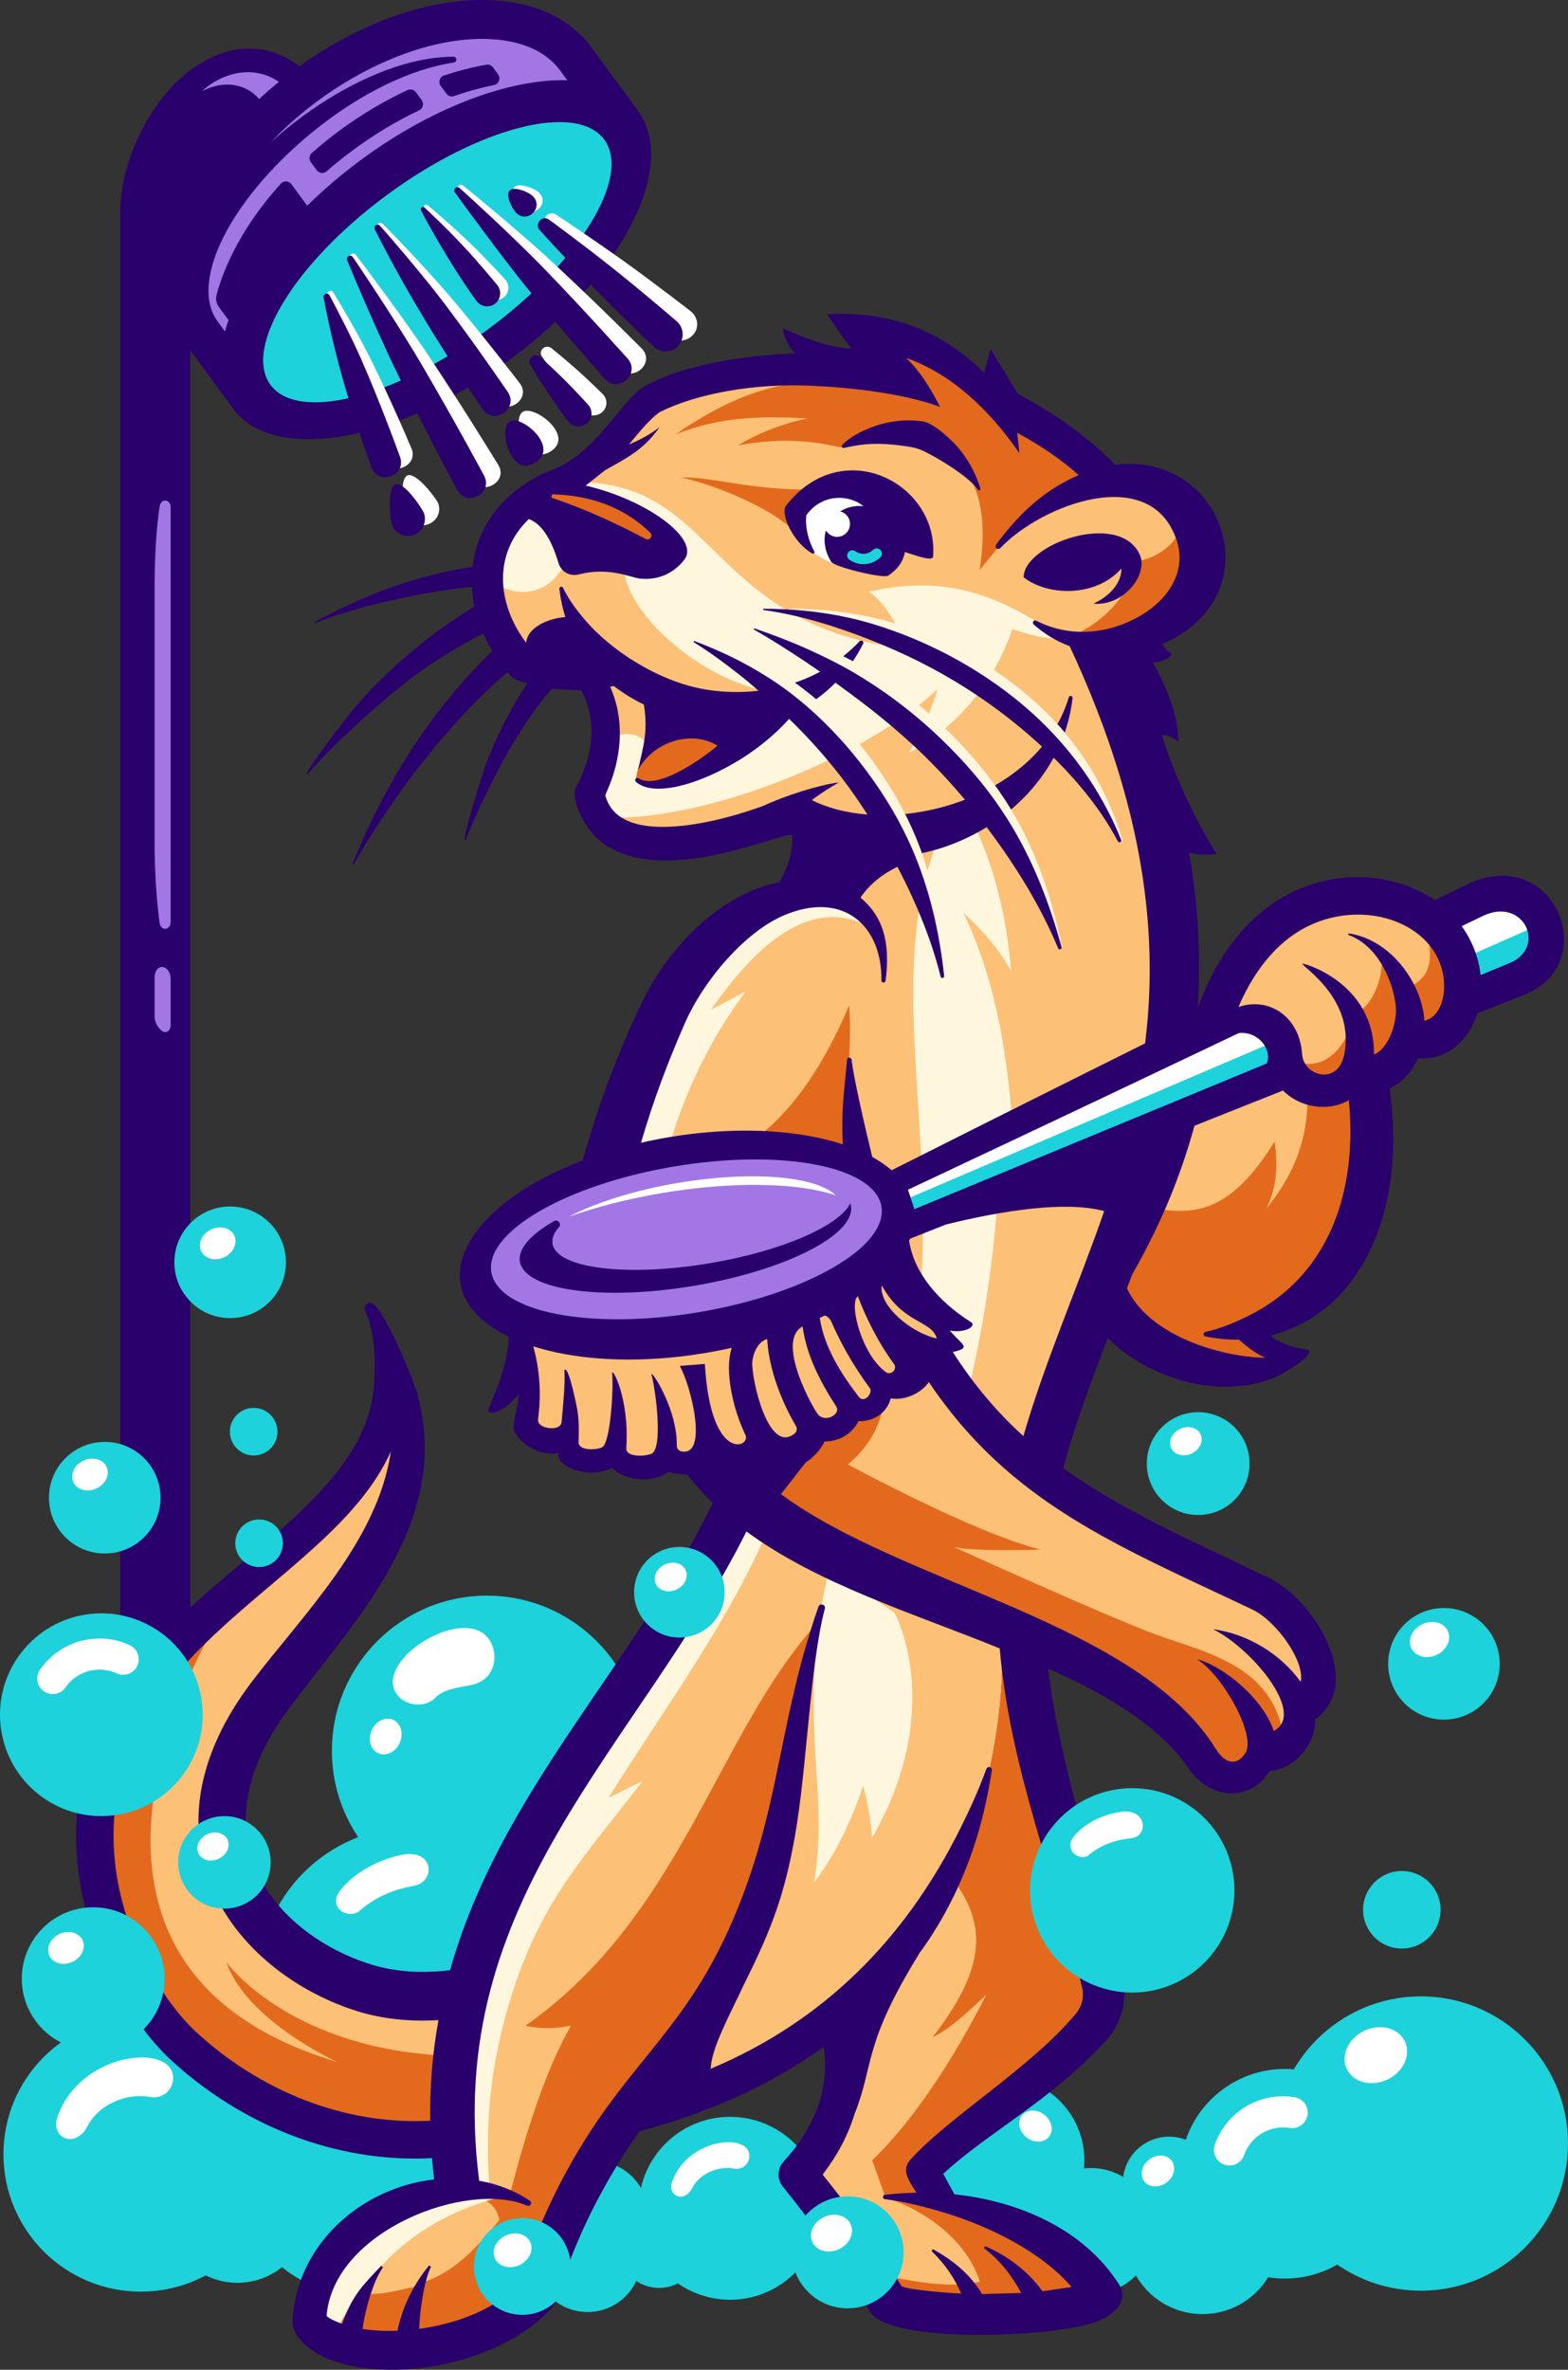 <?xml version="1.0" encoding="UTF-8"?>
<svg id="Layer_1" data-name="Layer 1" xmlns="http://www.w3.org/2000/svg" xmlns:xlink="http://www.w3.org/1999/xlink" viewBox="0 0 356.4 538.39">
  <rect x="0" y="0" width="356.4" height="538.39" fill="#333333" stroke="none"/>
  <defs>
    <style>
      .cls-1, .cls-2 {
        fill: none;
      }

      .cls-3 {
        fill: #fff;
      }

      .cls-3, .cls-4, .cls-5, .cls-6, .cls-7, .cls-8, .cls-9 {
        fill-rule: evenodd;
      }

      .cls-4 {
        fill: #fcc077;
      }

      .cls-5 {
        fill: #2a006c;
      }

      .cls-6 {
        fill: #fff6de;
      }

      .cls-7 {
        fill: #e36a1c;
      }

      .cls-8 {
        fill: #a376e5;
      }

      .cls-2 {
        stroke: #2a006c;
        stroke-miterlimit: 22.93;
        stroke-width: 1.89px;
      }

      .cls-10 {
        clip-path: url(#clippath);
      }

      .cls-9 {
        fill: #1dd2db;
      }
    </style>
    <clipPath id="clippath">
      <rect class="cls-1" width="356.4" height="538.39"/>
    </clipPath>
  </defs>
  <g class="cls-10">
    <path class="cls-8" d="M67.22,19.77c-15.29,14.53-23.71,30.18-23.78,48.51,2.85,3.96,5.71,7.93,8.56,11.89,15.19-35.34,44.27-53.6,84.19-58.5-3.17-4.68-6.34-9.36-9.51-14.03-19.23-6.96-38.95.68-59.45,12.13"/>
    <path class="cls-9" d="M322.96,453.56c18.46,0,33.44,14.97,33.44,33.44s-14.97,33.43-33.44,33.43-33.43-14.97-33.43-33.43,14.97-33.44,33.43-33.44"/>
    <path class="cls-9" d="M292.05,470.05c13.15,0,23.82,10.66,23.82,23.82s-10.66,23.81-23.82,23.81-23.81-10.66-23.81-23.81,10.66-23.82,23.81-23.82"/>
    <path class="cls-9" d="M227.46,471.77c10.5,0,19.01,8.51,19.01,19.01s-8.51,19-19.01,19-19.01-8.51-19.01-19,8.51-19.01,19.01-19.01"/>
    <path class="cls-9" d="M247.92,492.56c7.93,0,14.36,6.43,14.36,14.36s-6.43,14.36-14.36,14.36-14.36-6.43-14.36-14.36,6.43-14.36,14.36-14.36"/>
    <path class="cls-9" d="M265.72,485.44c5.81,0,10.51,4.71,10.51,10.51s-4.71,10.51-10.51,10.51-10.51-4.71-10.51-10.51,4.71-10.51,10.51-10.51"/>
    <path class="cls-9" d="M273.34,490.85c9.64,0,17.45,7.81,17.45,17.45s-7.81,17.45-17.45,17.45-17.45-7.81-17.45-17.45,7.81-17.45,17.45-17.45"/>
    <path class="cls-9" d="M133.56,500.88c6.74,0,12.2,5.46,12.2,12.2s-5.46,12.2-12.2,12.2-12.2-5.46-12.2-12.2,5.46-12.2,12.2-12.2"/>
    <path class="cls-9" d="M135.1,490.99c6.74,0,12.2,5.46,12.2,12.2s-5.46,12.2-12.2,12.2-12.2-5.46-12.2-12.2,5.46-12.2,12.2-12.2"/>
    <path class="cls-9" d="M165.95,480.93c11.48,0,20.78,9.3,20.78,20.78s-9.3,20.78-20.78,20.78-20.78-9.3-20.78-20.78,9.3-20.78,20.78-20.78"/>
    <path class="cls-9" d="M149.81,501.2c5.13,0,9.3,4.16,9.3,9.3s-4.17,9.3-9.3,9.3-9.3-4.16-9.3-9.3,4.17-9.3,9.3-9.3"/>
    <path class="cls-9" d="M110.68,362.52c19.47,0,35.24,15.78,35.24,35.24s-15.78,35.24-35.24,35.24-35.24-15.78-35.24-35.24,15.78-35.24,35.24-35.24"/>
    <path class="cls-9" d="M93.98,415.08c19.47,0,35.24,15.78,35.24,35.24s-15.78,35.24-35.24,35.24-35.24-15.78-35.24-35.24,15.78-35.24,35.24-35.24"/>
    <path class="cls-9" d="M53.95,486.18c8.96,0,16.23,7.27,16.23,16.23s-7.26,16.23-16.23,16.23-16.23-7.27-16.23-16.23,7.26-16.23,16.23-16.23"/>
    <path class="cls-9" d="M80.92,468.11c14.64,0,26.5,11.87,26.5,26.5s-11.87,26.51-26.5,26.51-26.5-11.87-26.5-26.51,11.87-26.5,26.5-26.5"/>
    <path class="cls-5" d="M27.33,396.92V48.14c0-9.82,4.77-20.71,11.3-27.94,7.81-8.64,19.27-12.77,29.4-5.2,4.56,3.42,5.15.22,1.51,4.61l-5.29,6.39c-3.64,4.4-1.16,5.22-5.73,1.8-2.89-2.16-3.59,4.74-5.49,6.85-3.86,4.26-9.78,7.67-9.78,13.49v356.76h-15.91v-7.98Z"/>
    <path class="cls-9" d="M32,458.22c17.24,0,31.22,13.98,31.22,31.22s-13.98,31.21-31.22,31.21S.78,506.67.78,489.43s13.98-31.22,31.22-31.22"/>
    <path class="cls-4" d="M227.79,513.31c2.01,2.15,3.68,4.57,5.1,7.22.15.28.15.59-.01.86-.16.27-.42.43-.74.44-2.96.08-5.93.16-8.89.24-.32,0-.61-.15-.78-.43-1.87-3.11-4.29-5.52-7.11-7.54,1.58,2.01,2.88,4.19,3.94,6.63.13.29.1.59-.08.85-.18.26-.45.4-.77.39-2.26-.09-12.75-.77-14.12-1.93-.08-.06-.13-.13-.19-.21-2.89-4.74-5.95-9.37-9.18-13.88-2.78-3.87-5.67-7.65-8.66-11.35-.26-.32-.27-.77-.01-1.09,3.12-4.04,5.62-8.59,7.11-13.49,0-.03.01-.04.03-.07,1.94-4.86,2.72-9.61,4.18-14.55,2.3-7.81,6.27-15.05,10.53-21.95.01-.03.03-.04.04-.06,5.87-7.93,10.27-17.01,13.13-26.45,1.25-4.1,2.17-8.28,2.92-12.51-1.55,3.96-3.33,7.8-5.22,11.59-12.54,25.05-31.09,43.86-57.08,54.79-.29.12-.59.09-.85-.09-.26-.18-.39-.45-.38-.77.13-2.96,1.56-6.46,2.75-9.15,1.58-3.59,3.39-7.08,5.05-10.64,2.64-5.28,5.14-10.61,7.08-16.18,1.92-5.5,3.22-11.07,4.25-16.8,1.58-8.81,2.29-18,3.18-26.91.45-4.55.93-9.11,1.54-13.64.4-2.91.86-5.88,1.49-8.77-3.37,10.21-5.55,20.39-7.72,30.96-2.29,11.16-4.69,21.82-8.77,32.5-2.51,6.57-5.48,12.89-9.12,18.91-2.95,4.87-6.27,9.39-9.8,13.84-3.41,4.3-6.93,8.5-10.23,12.9-3.88,5.17-7.37,10.5-10.49,16.17-4.55,8.25-8.23,16.95-10.99,25.95-.04.14-.1.24-.21.35-5.63,5.95-14.12,9.1-22.08,10.36-.4.06-.79.12-1.19.18-.27.04-.51-.04-.71-.22s-.3-.42-.29-.69c.1-2.84.54-7.02,1.41-10.52-2.2,3.4-3.79,7.11-4.6,11.16-.08.41-.42.69-.83.71-2.7.1-5.45,0-8.13-.42-.47-.08-.8-.52-.73-.99.4-2.89,1.35-6.94,2.7-10.32-2.43,2.73-4.09,5.19-5.61,9.57-.08.23-.23.4-.45.5-.22.11-.45.12-.68.04-1.19-.42-3.01-1.12-3.89-2-.19-.19-.27-.43-.25-.69.84-10.59,9.76-18.4,18.77-22.73,7.08-3.41,17.77-6.15,25.86-3.84-2.87-1.59-6-2.62-9.23-3.2-.41-.07-.71-.41-.73-.82,0-.1-.01-.2-.03-.3-3.76-29.65,3.46-54.14,18.14-79.49,6.65-11.47,14.26-22.36,21.66-33.35,7.59-11.26,14.97-22.65,21.07-34.82.12-.24.32-.4.59-.46.26-.06.51-.01.73.15,16.61,12.24,38.38,18.72,57.38,26.46.32.13.52.4.55.74,1.15,13.42,4.24,26.4,7.94,39.32,3.58,12.52,7.69,24.91,10.76,37.57.59,2.41-.03,4.87-1.61,6.76-5.48,6.58-12.68,12.3-19.39,17.59-3.37,2.66-6.78,5.28-10.08,8.03-2.82,2.34-5.67,4.82-8.13,7.54-1.91,2.1.34,4.6,1.45,6.49.16.28.17.6.01.88-.16.28-.43.45-.76.45-1.32.03-2.64.09-3.95.18,3.6.65,7.15,1.58,10.63,2.65,10.33,3.15,22.06,8.88,29.24,17.13.22.25.28.58.16.89-.12.31-.37.52-.7.57-2.21.32-4.41.65-6.61.97-.33.05-.64-.08-.84-.35-2.33-3.16-5.19-5.76-8.48-7.78M280.61,372.19c3.36,2.56,6.56,5.94,8.68,8.95,2.47,3.49,5.91,10.1.66,12.92-.24.13-.5.14-.75.04-.25-.1-.42-.29-.51-.54-1.57-4.78-6.79-10.49-12.01-13.63,1.91,2.23,3.6,4.87,4.74,6.99,1.48,2.74,4.29,8.79,2.42,11.81-2.42,3.9-6.03,2.64-8.14-.78-9.44-15.3-29.4-24.83-45.33-31.79-9.48-4.14-19.1-7.95-28.53-12.2-8.52-3.84-17.31-8.2-24.84-13.79-.2-.14-.32-.35-.35-.59-.03-.24.03-.47.18-.66l5.63-7.2c.07-.09.14-.15.23-.21,1.7-1.07,3.07-2.64,3.99-4.41.15-.3.45-.48.78-.48,2.91,0,5.59-1.48,6.89-4.13.16-.32.48-.51.84-.49,2.91.15,5.7-1.61,6.42-4.5.12-.45.55-.74,1.01-.66,2.74.48,6.25-1.03,7.77-3.33.17-.26.43-.4.73-.4s.57.14.74.39c18.63,27.74,44.13,37.61,73.14,51.35,4.96,2.35,12.78,11.67,11.51,17.45-.08.35-.33.6-.68.68-.35.07-.69-.06-.89-.35-3.48-4.83-8.63-8.53-14.31-10.43M275.85,303.04c1.9.29,3.82.45,5.76.43.22,0,.42.07.59.22,1.83,1.59,3.56,2.94,5.76,3.98.39.18.58.59.49,1-.1.41-.46.69-.88.68-11.05-.23-27.31-5.49-32.21-16.31-.1-.22-.11-.45-.02-.68.41-1.05.81-2.11,1.21-3.17.02-.05.04-.08.06-.13,6.11-10.71,10.76-21.65,14.05-33.55.08-.27.26-.48.53-.59,6.71-2.66,13.42-5.33,20.13-7.99.34-.13.7-.06.96.21,3.49,3.57,9.51,4.56,13.88,2.04.27-.15.57-.16.85-.02.28.14.45.39.48.7,1.98,20.4-4.2,40.64-23.71,50.04-2.6,1.25-5.16,2.36-7.91,3.12M311.78,214.76c3.6,3.49,5.75,8.78,6.34,13.5.49,3.95-1.55,10.46-5.47,12.15-.28.12-.58.1-.84-.08-.26-.17-.4-.44-.4-.75.07-6.25-2.37-11.52-7.2-15.46-1.38-1.13-2.92-2.1-4.52-2.9,1.1,1.09,2.13,2.24,3.05,3.49,3.24,4.39,4.71,9.38,3.7,14.82-1.54,8.32-10.97,6.25-11.39-.04-.47-7.09-6.21-12.29-13.29-9.86-.33.12-.69.03-.93-.24-.24-.26-.31-.62-.17-.95,2.55-5.95,6.18-11.59,11.29-15.66,6.5-5.18,15.24-7.19,23.3-4.99,7.17,1.95,13.1,7.2,13.8,14.89.35,3.75-.8,9.16-5.1,10.11-.26.06-.51,0-.72-.15-.21-.16-.33-.39-.35-.65-.41-6.74-4.92-13.87-11.1-17.23M205.89,282.61c-.2-.26-.24-.6-.11-.9.09-.2.18-.4.26-.61.09-.23.26-.4.49-.49l8.12-3.22s.07-.03.11-.04c10.19-2.52,26.33-5.79,36.45-3.06.24.06.43.22.55.44.12.22.14.46.06.7-5.92,17.1-13.31,33.7-18.36,51.09-.09.3-.31.52-.61.6-.3.08-.6.01-.84-.2-6.28-5.71-11.63-12.15-16.2-19.3-.16-.25-.18-.54-.07-.82.12-.27.34-.46.63-.52.27-.06,1.17-.26,1.63-.46-.57-.68-2.46-2.59-2.79-2.98-.24-.3-.27-.69-.08-1.02.2-.33.56-.49.94-.41.77.15,3.16.21,3.96-.43-6.51-4.14-12.75-10.52-14.16-18.37M204.43,195.74c-.03-.39-.07-.77-.1-1.16-.04-.48.31-.9.79-.95,11.64-1.21,23.17-7.54,30.29-16.84,3.16-4.13,5.43-8.7,6.66-13.66-4.59,9.7-13.84,16.39-23.94,19.94-10.41,3.65-23.88,4.54-33.99-.49-.28-.14-.46-.4-.49-.71-.03-.31.09-.59.34-.78.68-.53,1.39-1.03,2.11-1.52-4.26,1.07-8.86,2.76-12.35,4.37-.03.01-.05.02-.07.03-7.28,2.61-16.13,4.96-23.9,4.76-5.63-.14-11.42-1.76-13.07-7.82-.03-.11-.04-.2-.03-.31.04-.39.85-2.11,1.03-2.55.69-1.75,1.24-3.55,1.63-5.39,1.17-5.51.83-11.08-1.47-16.27-.11-.25-.1-.51.02-.76.13-.24.33-.4.6-.46.26-.05.53-.12.79-.18s.52,0,.74.16c2.08,1.59,4.33,2.97,6.69,4.11.27.13.44.36.49.66.76,4.72.29,7.64-.49,11.31,4.37-4.3,11.46-5.95,16.82-2.57.24.15.39.4.41.68.02.29-.09.55-.31.74-2.84,2.41-9.81,7.49-15.04,8.16,1.97.17,4.14-.2,5.66-.56,4.83-1.14,9.79-3.56,13.98-6.21,4.45-2.82,8.63-6.42,11.95-10.52.09-.11.19-.18.31-.24,1.84-.86,3.59-1.9,5.21-3.13,3.43-2.61,6.2-5.77,8.39-9.42-1.45,1.31-3.01,2.49-4.66,3.61-8.69,5.86-20.44,7.54-30.61,5.46-9.75-1.99-20.46-8.58-26.85-16.19-1.32-1.57-2.53-3.17-3.58-4.9.24,1.27.55,2.53.94,3.76.08.27.04.54-.12.77-.16.23-.4.36-.68.38-2.78.17-7.74,1.72-8.09,5.02-.04.37-.28.66-.64.76-.36.1-.72-.03-.94-.32-6.79-9.05-7.92-20.95.72-29.26.25-.24.59-.31.92-.19,4.06,1.49,6.15,6.76,7.3,10.62.44,1.48,2,2.33,3.48,1.94,3.07-.8,6.09-.86,9.2-.29,1.07.2,2.11.47,3.16.76.6.17,1.35.4,1.97.46,3.71.36,7.01-1.04,9.27-3.99,1.93-2.52-2.79-6.43-4.46-7.68-4.91-3.66-11.54-6.34-17.49-7.73-.34-.08-.58-.33-.66-.67-.08-.34.04-.67.32-.89,1.47-1.16,2.95-2.33,4.42-3.49.04-.03.07-.05.11-.07,3.13-1.8,5.73-3.13,8.1-5.11-.65.31-1.29.59-1.91.84-.38.15-.81.03-1.05-.3-.24-.33-.23-.77.04-1.09,2.1-2.49,4.53-5.65,7.19-7.52.04-.03.07-.05.12-.07,10.16-5.04,23.98-6.59,35.19-6.06,7.35.35,14.94,1.13,22.13,2.78,1.52.35,3.31.78,4.97,1.31-1.7-3.16-4.1-6.71-6.49-8.87-.32-.28-.39-.74-.17-1.11.22-.37.65-.53,1.05-.39,9.87,3.41,18,10.93,24.22,19.23-.05-.43-.09-.86-.14-1.29-.04-.33.1-.64.39-.82.28-.19.61-.21.91-.05,5,2.65,9.93,5.92,14.13,9.72.23.21.33.49.28.8-.05.31-.23.54-.52.67-6.79,2.97-11.85,7.32-16.38,12.9,10.93-9.15,33.51-16.41,39.18.93,2.42,7.41-2.04,14.09-8.26,17.85-6.82,4.11-14.95,5.27-22.36,2.51,1.77,1.26,3.69,2.28,5.74,3.04.23.09.39.24.49.46,12.33,26.45,20.04,54.37,17.91,83.74-.17,2.33-.4,4.66-.68,6.98-.04.3-.21.55-.48.68-19.22,9.57-38.43,19.18-57.61,28.83-.33.17-.7.12-.98-.12-1.3-1.12-2.74-2.08-4.25-2.91-.22-.12-.37-.31-.43-.56-1.01-4.14-1.98-8.31-2.89-12.47-.42-1.92-.83-3.85-1.19-5.78-.06-.32-.13-.64-.18-.97-.22,2.18-.44,4.36-.6,6.54-.23,3.21-.24,6.36-.08,9.58.01.3-.11.57-.35.75-.24.18-.53.23-.81.14-13.86-4.54-31.42-3.56-45.46-.33-.31.07-.62-.02-.84-.26-.22-.23-.3-.55-.21-.86,2.76-9.36,6.07-18.25,9.98-27.2,4.11-9.4,13.56-21.11,23.21-25.12,11.28-4.69,20.51-.03,22.71,10.39-.09-4.9-1.53-9.33-5.72-12.85-.35-.3-.42-.8-.17-1.17,2.38-3.52,5.76-5.96,9.58-7.69M89.72,329.83c-2.94,20.68-19.87,37.04-31.92,52.98-9.54,12.63-15.1,27.84-9.69,43.41,5.08,14.61,18.91,25.32,33.31,29.84,5.87,1.84,12.07,2.38,18.19,2.01.28-.02.53.09.71.3.19.21.26.47.21.75-1.35,7.49-1.96,15.08-1.86,22.69,0,.48-.36.87-.84.89-19.94,1.04-39.49-7.08-54.01-20.54-4.84-4.49-9.07-10.95-11.98-16.83-4.11-8.29-6.65-17.43-6.9-26.7-.6-21.99,10.84-36.86,26.34-50.8,7-6.3,14.45-12.11,21.31-18.54,6.1-5.72,12.02-12.22,15.44-19.94.18-.41.63-.62,1.05-.49.42.12.69.54.63.98"/>
    <path class="cls-7" d="M296.7,249.91c.15.18.31.37.47.55-.18,9.94-3.97,17.55-9.35,24.14,2.58-5.1,2.58-10.43,1.9-15.23-8.91,14.25-16.3,16.97-26.38,15.31-1.79,3.85-4.59,10.62-6.74,14.38,0,.01-1.53,3.36-1.25,3.97,4.9,10.82,21.16,16.08,32.21,16.31.95.02,1.26-1.28.4-1.68-3.71-1.74-5.52-4.2-6.35-4.2-1.93.02-3.85-.14-5.76-.43,2.75-.76,5.32-1.87,7.91-3.12,19.51-9.4,25.68-29.65,23.71-50.04-.26-2.63-3.75,2.46-10.76.04M306.67,234.29c-2.61,5.64-6.3,8.09-11.08,7.3,2.59,5.67,12.42,5.08,11.08-7.3M317.78,224.55l-3.79-7.56c.63,5.42-2.16,10.97-4.94,12.78,2.78,5.8,1.37,11.6,3.6,10.64,3.92-1.69,5.96-8.2,5.47-12.15-.14-1.08-.04-2.6-.34-3.71M328.34,219.19c-.9-1.83-2.08-3.58-3.54-5.23.84,5.41-.54,8.29-4.13,10.11,2.02,4.87,1.57,9.11,3.29,8.73,5.27-1.17,5.97-8.8,4.38-13.61M226.58,274.6c-.96,13.06-3.3,28-6.11,39.69,3.45,4.55,7.29,8.76,11.55,12.64.49.44,1.26.22,1.44-.41,5.04-17.39,12.44-34,18.36-51.09l-.61-1.14c-1.9-.51-4.01-.81-6.25-.95l-18.39,1.26ZM291.42,392.95c-2.99-14.79-18.12-17.72-28.59-21.56-11.11-4.08-45.9-19.86-45.9-19.86,5.67,1.05,19.63.52,19.63.52-14.97-3.64-43.84-19.33-43.84-19.33,5.57-4.61,7.44-9.95,8.09-13.45-2.5,3.77-5.85,1.96-6.47,3.22-2.52,5.08-7.03,3.35-7.68,4.6-1.71,3.29-3.9,4.2-4.22,4.62-.81,1.04-5.91,7.07-5.81,7.87.04.24.15.45.35.59,27.91,20.69,81.03,29.15,98.7,57.78,2.11,3.42,5.72,4.69,8.14.78,2.72-4.37-3.81-14.89-7.16-18.8,5.22,3.14,10.44,8.85,12.01,13.63.48,1.44,2.25-.09,2.73-.6M218.47,518.99c-5.01.3-10.53-.58-15.93-1.74l1.79,2.8c1.37,1.16,11.87,1.84,14.13,1.93,1.78.07.32-2.38.01-2.99M81.67,520.81c-2.15.23-5.29.97-7.26,0-1.22,4.51-1.53,6.33,3.11,7.96,1.29.46,2.79-5.24,4.15-7.97M94.56,519.46c-3.52.74-8,2.07-11.4,1.61-.49,2.07-2.25,8.7-.87,8.92,2.67.42,5.42.53,8.12.42,1.21-.05,2.67-7.22,4.15-10.95M185.78,368.68c-23.11,25.67-30.76,66.54-66.34,91.55,2.98.64,6.29.83,10.33-.02-6.32,11.14-10.75,26.31-13.85,38.27,5.77,2.58-13.21-3.39-14.59-.11,8.06.74,10.96,1.17,12.2,5.94-5.53,6.95-11.01,12.45-18.07,14.41-.82,6.44-1.29,11.47,1.18,11.08,7.96-1.26,16.44-4.41,22.08-10.36.1-.1.16-.21.2-.35,4.69-15.33,11.88-29.31,21.49-42.12,13-17.32,20.65-23.39,29.15-45.64,7.89-20.68,9.33-41.36,16.23-62.65M203.36,366.44s11.89,21.51-5.1,51.09c0,0-.31-5.27-2.03-11.85,0,0-4,13-11.17,22.01,3.17-19.15-2.09-29.74.85-59.15-.63.68-2.72,19.96-2.9,21.74-1.47,14.8-2.48,29.55-7.43,43.71-3.41,9.75-8.1,17.67-12.14,26.82-.27.61-4.71,11.35-1.52,10.01,29.97-12.6,50.57-36.5,62.31-66.38-1.45,8.31-3.54,15.72-6.99,23.41,7.26,10.22,6.35,20-5.28,35.01,3.9-1.88,7.84-5.54,12.25-9.72-7.49,14.74-16.64,28.73-25.96,37.67l3.02,8.45c12.14,4.02,19.31,12.1,21.45,19.14-.73.17-1.49.3-2.26.4,1.51,1.83,1.93,3.3,2.8,3.28,2.97-.08,5.93-.16,8.89-.24,3.11-.09-3.87-8.01-4.35-8.52,6.99,4.31,7.95,8.33,9.32,8.13,2.16-.32,6.97-.6,7.31-1.54.12-.31.06-.64-.16-.89-9.16-10.51-26.18-17.31-39.87-19.77,1.85-.13,5.75.29,4.69-1.51-1.12-1.89-3.36-4.39-1.45-6.49,9.58-10.56,26.8-20.18,37.61-33.15,1.58-1.9,2.2-4.36,1.61-6.76-6.37-26.22-16.32-49.24-18.7-76.89-.03-.34-.23-.62-.55-.75-10.24-4.17-21.28-7.97-31.89-12.51l7.66,5.26ZM37.18,382.63l10.9-11.85c-4.81,8.38-41.46,76.73,28.57,97.69,0,0-20.53-9.29-25.19-22.67,0,0,13.49,18.83,47.93,21.13-.55,4.93-.78,9.9-.72,14.88,0,.48-.36.87-.84.89-19.94,1.04-39.49-7.08-54.01-20.54-11.01-10.21-18.47-28.47-18.89-43.53-.4-14.5,4.45-25.91,12.24-36M154.51,108.52c-.34-.53,18.19,4.26,26.77,12.77,1.93-3.52,1.77-6.93,4.27-10.06-15.39.24-24.24-3.13-31.04-2.71M192.99,245.87c-.51,5.2-.74,8.69-.48,14.08.03.62-.57,1.08-1.16.88-5.7-1.86-12.02-2.79-18.46-3.02,8.27-6.7,14.8-16.83,20.1-29.35.63,7.88-.37,13.73,0,17.42M268.25,120.52c2.37,7.38-1.94,16.14-8.14,19.88-3.24,1.96-8.96,3.72-15.89,3.81,8.54-3.81,13.74-11.55,13.28-16.6,4.77-.42,8.82-3.14,10.75-7.09M187.06,86.87c7.39.44,17.66,1.65,24.84,3.97-1.7-3.16-4.1-6.71-6.49-8.87-.71-.64-.02-1.8.88-1.49,9.87,3.41,18,10.93,24.22,19.23-.07-.68-.38-2.98,1.16-2.16,5,2.65,9.93,5.92,14.13,9.72,2.27,2.04-5.73,1.46-16.51,14.17l-6.62,8.05c1.35-8.38,1.11-18.19-4.39-23.81l-11.21-6.4-16.13,2.34c-7.12-1.68-14.34-2.06-23.16-.44,4.46-2.76,10.7-5.16,15.85-6.12-10.06-.49-19.45-.59-30.02,3.6,10.51-7.3,21.67-12.31,33.45-11.8M176.61,157.46c-1.15-.09-15.34,1.17-16.51.97-12.57-2.2-25.18-11.58-31.69-22.27.5,2.64,1.76,4.81.15,4.91-2.78.17-7.74,1.72-8.09,5.02-.09.8-1.11,1.08-1.59.44-2.34-3.11-4.94-10.2-5.77-13.72,3.81,2.52,11.39,3.11,15.29-4.85l13.48.67c-.55,9.22,16.49,26.34,34.71,28.83M139.84,167.19c1.34-12.29-4.74-11.2-.54-12.19.7-.16,4.08,2.64,7.43,4.28.27.13.44.36.49.66.75,4.67.3,5.13-.46,8.75-.19-.28-2.17-2.94-6.92-1.49M221.85,188.3c9.83-5.41,17.51-14.28,20.22-25.17-9.45,19.95-40.01,28.35-57.94,19.45-1.78-.89,1.43-2.65,1.97-3.01-4.26,1.07-8.86,2.76-12.35,4.37-.03.01-.05.02-.07.03-5.36,1.93-12.02,4.39-18.39,4.95-11.88,1.05-12.94-1.49-14.52-3.15,23.11-.46,56.85-14.59,72.31-29.17-1.58,5.2-3.97,10.87-6.56,14.44,9.6-4.89,18.98-14.64,23.59-28.12,3.57,1.17,8.44,2.77,12.96,1.9.04.06.88,1.53.91,1.59,13.34,28.6,21.13,59.08,17.23,90.72-.04.3-.21.55-.48.68-10.26,5.11-20.52,10.23-30.78,15.36-1.33-15.58-3.91-31.22-11-45.83,4.56,4.09,8.21,8.48,10.86,13.2-.93-11.76-3.53-22.54-7.95-32.25"/>
    <path class="cls-6" d="M116.17,498.59l.11-.03-.33-.08.23.1ZM146.07,404.64l-7.74,3.79c12.4-19.8,26.27-38.59,35.31-58.81-1.17-.78-2.31-1.58-3.43-2.4-.22-.16-.47-.21-.73-.15-.26.06-.46.22-.59.46-6.1,12.16-13.48,23.55-21.07,34.82-7.4,10.99-15.02,21.88-21.66,33.35-14.68,25.35-21.91,49.84-18.14,79.48.01.1.02.2.03.3.02.42.32.76.73.83.85.15,1.68.33,2.51.55-1.35-16.17.87-30.79,5.27-44.41,6.81-21.07,16.29-30.59,29.51-47.82M197.77,210.66c-11.23-6.2-23.27.15-36.12,18.71,2.61-1.37,5.22-2.74,7.83-4.11-8.37,11.31-13.57,22.63-17.03,33.94-2.25.37-4.44.81-6.55,1.3-.31.07-.62-.02-.84-.26-.22-.24-.3-.55-.21-.86,2.76-9.36,6.07-18.25,9.98-27.2,4.11-9.4,13.56-21.11,23.21-25.12,8.4-3.5,15.66-1.8,19.73,3.59M76.98,528.59c9.16-17.35,22.38-26.01,37.92-29.7-7.56-.98-16.54,1.49-22.74,4.47-9.01,4.33-17.93,12.14-18.77,22.73-.02.27.06.5.25.69.75.75,2.2,1.38,3.35,1.81"/>
    <path class="cls-6" d="M227.67,373.73c.44,10.15-1.22,22.1-3.68,31.95l.22-1.25c-11.74,29.91-32.33,53.75-62.31,66.38-4.92,2.07,6.34-20.16,6.57-20.65,11.63-24.07,11.82-32.83,14.51-59.89,1.57-15.72,2.01-17.18,5.14-32.52,12.81,6.15,26.74,10.76,39.44,15.93l.09.04ZM209.39,290.95c.27-3.9.39-7.79.41-11.64l4.96-1.96c10.19-2.52,26.33-5.79,36.45-3.06l.61,1.14c-5.92,17.1-13.31,33.7-18.36,51.09l-1.44.41c-6.28-5.71-11.63-12.15-16.2-19.3-.86-1.35,1.5-1.5,2.19-1.8-1.61-1.92-3.47-3-2.87-4,.63-1.05,3.37.37,4.9-.85-4.01-2.55-7.92-5.95-10.66-10.03M132.65,109.58c30.61.86,28.7,32.7,73.97,37.91-1.85-2.85-3.9-9.21-9.08-13.06,17.26-4.01,29.31.93,41.33,8.88-.37-.12-.75-.25-1.12-.39l6.53,4.14c12.16,26.25,19.73,53.96,17.62,83.1-.09,1.18-.27,7.22-1.17,7.67-17.13,8.52-34.23,17.08-51.32,25.66-1.27-25.89-4.7-50.21,3.28-71.36,13.9-4.08,25.86-14.84,29.39-28.99-9.45,19.95-40.02,28.35-57.94,19.45-1.76-.88,1.38-2.61,1.97-3.01-11.35,2.85-20.93,9.57-36.32,9.17-5.63-.15-11.42-1.76-13.07-7.82-.32-1.16,6.75-11.87,1.17-24.52-.55-1.25,1.62-1.65,2.15-1.24l7.17,4.77c.76,4.72.29,7.64-.49,11.31,7.77-7.65,19.36-3.22,16.92-1.15-2.84,2.41-9.81,7.49-15.04,8.16,10.05.87,25-9.14,31.59-17.28.51-.63,8.02-2.99,13.91-12.79-20.64,18.65-52.96,8.9-65.7-12.02.51,2.68,1.75,4.82.15,4.91-8.31.49-7.47,5.43-8.73,5.78-2.17.6-12.91-17.37-.23-29.58.25-.24.59-.31.92-.19,7.64,2.81,5.41,13.96,10.79,12.56,10.55-2.74,17.07,5.46,23.59-3.07,1.93-2.52-2.79-6.43-4.46-7.68-9.99-7.46-20.75-6.99-17.79-9.31"/>
    <path class="cls-7" d="M159.02,175.93c2.28-2.2,4.57-4.4,6.85-6.6-3.56-1.59-7.12-3.19-10.68-4.78-2.83,1.97-5.66,3.94-8.49,5.91-1.05,2.18-1.93,4.36-2.14,6.54.94.5,1.89,1,2.83,1.51,3.88-.86,7.75-1.72,11.63-2.58"/>
    <path class="cls-3" d="M205.77,121.82l-2.67-10.45-13.09-2.28-9.46,5.36c.51,2.37,1.03,4.73,1.54,7.1.87,1.31,1.74,2.61,2.61,3.92,2.56,1.78,5.7,3.16,8.25,3.84,3.12.61,5.36.93,8.49,1.53,2.69-2.84,3.63-6.81,4.35-9.01"/>
    <path class="cls-3" d="M281.51,233.82c2.33-.22,4.6.65,6.11,2.46,1.3,1.56,1.91,3.74,1.13,5.68-.09.23-.26.39-.48.49l-80.1,33.1c-.23.1-.48.09-.71-.01-.23-.11-.39-.29-.47-.53l-1.45-4.42c-.14-.42.06-.88.46-1.07,21.33-10.03,42.65-20.1,63.93-30.22,3.76-1.79,7.52-3.58,11.28-5.37.1-.05.19-.07.3-.08M335.66,221.63c-.43-3.86-1.86-7.55-4.13-10.69-.16-.22-.21-.48-.14-.74.06-.26.23-.46.47-.58,1.64-.79,3.27-1.59,4.92-2.37,3.88-1.83,8.63-1.38,10.77,2.75,2.02,3.88-.03,7.84-3.85,9.53-2.28.94-4.56,1.88-6.83,2.82-.27.11-.54.09-.79-.06-.24-.14-.4-.38-.43-.66"/>
    <path class="cls-9" d="M205.81,272.52l82.48-35.27c.81,1.43,1.08,3.14.45,4.7-.09.23-.26.39-.48.49l-80.1,33.1c-.23.1-.48.09-.71-.01-.23-.1-.36-.3-.47-.53l-1.18-2.48ZM335.66,221.63c-.18-1.63-.54-3.24-1.07-4.78l13.38-5.9c1.26,3.56-.75,7.03-4.26,8.58-2.28.94-4.55,1.88-6.83,2.82-.26.11-.54.09-.79-.06-.25-.15-.4-.38-.43-.66"/>
    <path class="cls-8" d="M153.09,264.15c10.29-1.73,22.18-2.41,32.48-.42,5.44,1.05,14.57,3.77,15.66,10.25,1.09,6.48-6.65,12.03-11.45,14.8-9.08,5.25-20.54,8.5-30.83,10.23-10.29,1.73-22.18,2.41-32.48.42-5.43-1.05-14.57-3.76-15.66-10.24-1.09-6.48,6.65-12.03,11.45-14.8,9.08-5.25,20.54-8.5,30.83-10.23"/>
    <path class="cls-4" d="M175.29,304.18c.32,6.49,3.09,13.77,6.39,19.36.56.95.34,2.16-.52,2.85-1.7,1.36-3.55,1.41-5.22,0-1.52-1.28-2.61-3.51-3.32-5.33-1.14-2.88-2.7-8.61-2.51-11.62.15-2.41,1.54-5.4,4.06-6.08.27-.07.53-.03.75.14.22.17.35.4.36.67M183.3,301.26c.88,6.45,3.99,12.41,7.5,17.8,1.74,2.66-2.97,5.54-5.4,3.05-1.52-1.56-4.04-7.48-4.76-9.56-1.21-3.48-2.79-9.75,1.38-11.94.26-.14.55-.14.82,0,.26.14.43.37.47.67M187.54,298.01c.88.12,1.54.8,2.03,1.49.04.05.06.1.09.16,1.03,2.36,2.17,4.67,3.42,6.92,1.62,2.89,3.42,5.68,5.41,8.34.02.03.04.06.06.1,1.14,2.03-2.12,5.39-4.06,2.85-4.13-5.37-8.01-11.51-9.02-18.32-.06-.39.14-.76.49-.93.36-.17.72-.35,1.08-.53.16-.08.32-.11.51-.09M195.82,294.19c1.86,5.1,4.8,10.75,8.06,15.12,1.51,2.02-1.05,4.6-3.09,3.11-3.06-2.24-5.22-6.47-6.36-10.04-.59-1.87-2-7.21.06-8.63.23-.16.5-.2.77-.11.27.09.46.27.56.54M201.19,291.59c1.85,3.37,3.98,5.49,7.26,7.41,2.14,1.25,4.56,2.28,5.36,4.84.1.31.03.62-.19.86-.22.24-.52.33-.84.27-3.24-.68-6.66-2.73-9.1-4.95-2.13-1.94-4.6-5.05-4.14-8.13.06-.38.34-.67.72-.74.38-.07.75.11.93.45M159.39,310.83c-1.16.09-2.32.18-3.48.27,1.48,3.21,2.58,7.82,2.96,11.04.35,2.91.57,9.43-4.15,8.46-1.05-.22-1.79-1.14-1.77-2.21.06-3.38-.97-7.02-2.28-10.11-.17-.39-.51-1.15-.93-1.99.82,5.5,1.41,13.74-1.38,14.84-1.97.77-7.1.93-6.88-2.24.26-3.8,0-7.73-.9-11.44-.08-.34-.26-.99-.48-1.71-.11,5.04-.83,12.91-2.89,13.87-1.88.88-6.67.93-6.6-2.05.05-2.28.11-4.3-.19-6.58-.11-.85-.67-3.55-1.26-5.81-.04.64-.09,1.27-.12,1.83-.14,2.07-.33,4.14-.53,6.21-.33,3.4-7.56,2.54-7.11-.82.75-5.53.42-10.89-1.05-16.27-.09-.32,0-.64.24-.87.24-.23.57-.31.88-.21,13.68,4.36,30.81,3.44,44.65.31.32-.07.63.03.85.27.22.24.29.56.19.87-1.75,5.37.66,14.17,3.08,19.13.56,1.14.03,2.4-1.04,3.01-1.24.71-2.72.39-3.86-.37-4.4-2.92-5.59-12.24-5.96-17.43"/>
    <path class="cls-3" d="M190.27,116.1c1.62,0,2.93,1.31,2.93,2.93s-1.31,2.94-2.93,2.94-2.94-1.31-2.94-2.94,1.32-2.93,2.94-2.93"/>
    <path class="cls-3" d="M147.79,121.03c-5.48-5.34-12.77-8.44-22-8.72-.22,0-.41.15-.45.37-.04.22.09.43.3.5,7.07,2.35,14.26,5.63,21.12,9.27.4.21.87.1,1.13-.26.26-.36.22-.85-.1-1.16"/>
    <path class="cls-2" d="M147.79,121.03c-5.48-5.34-12.77-8.44-22-8.72-.22,0-.41.15-.45.37-.04.22.09.43.3.5,7.07,2.35,14.26,5.63,21.12,9.27.4.21.87.1,1.13-.26.26-.36.22-.85-.1-1.16Z"/>
    <path class="cls-3" d="M154.17,268.74c16.77-2.82,31.41-1.5,35.78,2.83-8.47-2.86-23.17-3.26-39.44-.52-7.81,1.31-15.04,3.19-21.23,5.39,6.06-3.19,14.88-6.02,24.89-7.7"/>
    <path class="cls-5" d="M193.27,273.38c.06.2.12.4.15.6,1.09,6.52-14.86,14.64-35.64,18.14-20.78,3.5-38.51,1.04-39.61-5.48-.49-2.93,2.47-6.19,7.77-9.21.38-.22.85-.13,1.13.21.28.34.27.82-.02,1.14-1.14,1.3-1.66,2.59-1.46,3.81.94,5.6,16.94,7.57,35.74,4.41,16.36-2.75,29.45-8.49,31.94-13.62"/>
    <path class="cls-4" d="M226.58,274.6c-.96,13.06-3.3,28-6.11,39.69,3.45,4.55,7.29,8.76,11.55,12.64.49.44,1.26.22,1.44-.41,5.04-17.39,12.44-34,18.36-51.09l-.61-1.14c-6.61-1.78-17.52-.17-24.64.32M176.61,157.46c-1.15-.09-15.34,1.17-16.51.97-12.57-2.2-25.18-11.58-31.69-22.27.5,2.64,1.76,4.81.15,4.91-2.78.17-7.74,1.72-8.09,5.02-.09.8-1.11,1.08-1.59.44-2.34-3.11-4.94-10.2-5.77-13.72,3.81,2.52,11.39,3.11,15.29-4.85l13.48.67c-.55,9.22,16.49,26.34,34.71,28.83M139.84,167.19c1.34-12.29-4.74-11.2-.54-12.19l7.91,4.93c.75,4.67.3,5.13-.46,8.75-.19-.28-2.17-2.94-6.92-1.49M227.67,373.73c.44,10.16-1.22,22.1-3.68,31.96l.22-1.25c-11.73,29.88-32.34,53.78-62.31,66.38-3.19,1.34,1.25-9.4,1.52-10.01,4.04-9.15,8.73-17.07,12.14-26.82,7.74-22.15,5.72-42.78,10.29-65.1-2.87,29.13,2.34,39.72-.82,58.79,7.17-9,11.17-22.01,11.17-22.01,1.72,6.59,2.03,11.85,2.03,11.85,16.99-29.59,5.1-51.09,5.1-51.09l-7.66-5.26,31.98,12.55ZM221.85,188.3c9.83-5.41,17.51-14.28,20.22-25.17-9.45,19.95-40.01,28.35-57.94,19.45-1.78-.89,1.43-2.65,1.97-3.01-10.25,2.58-19.07,8.32-30.81,9.36-11.88,1.05-12.94-1.49-14.52-3.15,23.11-.46,56.85-14.59,72.31-29.17-1.58,5.2-3.97,10.87-6.56,14.44,9.6-4.89,18.98-14.64,23.59-28.12,3.14,1.03,7.28,2.39,11.3,2.12.95.66,1.9,1.33,2.86,2.02,13.16,28.41,20.81,58.67,16.93,90.09-.04.3-.21.55-.48.68-10.26,5.11-20.52,10.23-30.78,15.36-1.33-15.58-3.91-31.22-11-45.83,4.56,4.09,8.21,8.48,10.86,13.2-.93-11.76-3.53-22.54-7.95-32.25"/>
    <path class="cls-5" d="M248.54,137.16c6.98.57,12.57-6.75,10.5-11.2-4.67-10.04-26.41-2.33-26.36,5.2,5.22,4.15,16.24,4.75,22.22-2,.05,2.83-2.13,6.03-6.35,7.99M88.84,329.71c-2.91,20.47-20.27,37.42-31.75,52.58-12.64,16.77-14.09,31.94-9.82,44.23,5.18,14.91,19.24,25.8,33.88,30.39,5.61,1.75,11.82,2.45,18.51,2.05-1.31,7.23-1.98,14.82-1.87,22.86-19.8,1.03-38.98-6.97-53.36-20.3-7.19-6.66-18.06-23.24-18.6-42.91-1.24-45.21,49.7-58.81,63.02-88.9M174.4,304.22c-2.26.61-3.3,3.5-3.41,5.28-.22,3.5,3.54,21.08,9.61,16.2.52-.41.65-1.14.31-1.71-1.43-2.42-6.08-10.91-6.52-19.77M182.43,301.37c.88,6.46,3.93,12.48,7.64,18.16,1.12,1.72-2.31,3.7-4.03,1.95-1.09-1.12-9.87-16.8-3.61-20.11M191.96,101.74c4.56-1.05,7.86-1.14,12.72-.53,3.74.48,4.3.66,7.79,2.61,3.05,1.71,8.29,5.05,9.96,7.65.16-.08.31-.16.47-.24-.79-2.85-2.26-5.89-4.5-8.79-1.65-2.14-6.09-6.33-8.65-6.7-10.45-1.53-18.79,4.98-18.45,5.75.11.25.41.36.66.25M212.96,304.1c-5.75-1.21-13.25-7.4-12.55-12.09,4.83,8.82,11.21,7.8,12.55,12.09M205.7,125.42c1.38.39,6.27,2.33,6.38,1.05,1.35-16.62-20.62-28.07-33.44-11.56-1.33,1.72,1.57,8.38,6.03,10.85.29.1.56-.12.43-.44-1.34-2.48-2.13-5.41-1.83-8.26,3.58-5.01,9.8-4.73,12.98-2.06-6.75-.67-11.37,6.2-7.3,12.67.72,1.15,11.84,3.85,12.93,3.11,2.25-1.52,3.38-3.2,3.81-5.36M208.89,443.92c-12.79,20.71-10.16,25.12-14.65,36.36-1.46,4.78-3.91,9.43-7.26,13.77,3.11,3.86,5.99,7.63,8.69,11.39,3.3,4.61,6.34,9.21,9.22,13.93,1.02.86,11.33,1.63,13.59,1.72-1.5-3.46-3.55-6.57-6.74-9.67.1-.14.21-.28.31-.42,5.03,2.79,8.62,5.97,11.17,10.19,2.96-.08,5.93-.16,8.89-.24-2.07-3.85-4.73-7.35-8.46-10.18.09-.15.18-.31.27-.46,5.4,2.33,9.78,5.82,13.05,10.25,2.2-.32,4.41-.65,6.61-.97-7.05-8.1-18.67-13.76-28.84-16.86-4.64-1.41-9.16-2.52-13.55-3.09-.67-.05-.66-.96,0-1,2.3-.26,4.68-.42,7.1-.47-1.49-2.52-3.63-5.01-1.35-7.53,8.99-9.9,27.35-20.84,37.58-33.12,1.42-1.7,1.95-3.84,1.43-5.99-6.08-25.01-16.36-49.42-18.72-77.02-19.49-7.94-41.24-14.54-57.57-26.57-24.87,49.54-68.89,83.32-60.79,147.14.01.13.03.25.03.37,4.18.75,8.07,2.21,11.45,4.49.75.44.21,1.5-.58,1.16-13.53-5.84-44,5.66-45.54,25.07.64.64,2.15,1.3,3.55,1.79,2.23-6.4,4.74-8.84,8.87-13.18.13.12.27.23.4.34-2.29,3.21-4.06,9.75-4.65,14,2.41.38,5.11.52,7.95.41,1.14-5.63,3.71-10.55,7.17-14.82.15.09.3.18.45.27-1.64,3.3-2.54,10.02-2.69,14.12.39-.05.78-.11,1.18-.17,7.93-1.26,16.16-4.38,21.57-10.09,2.85-9.3,6.6-18.01,11.07-26.12,14.22-25.79,28.05-31.47,39.59-61.7,8.73-22.87,8.75-41.46,17.33-65.95.32-.96,1.72-.54,1.46.44-3.37,12.64-4.06,36.39-6.83,51.85-2.36,13.16-5.27,20.94-11.41,33.21-3.37,7.22-7.5,14.6-7.71,19.45,25.86-10.88,44.22-29.56,56.63-54.37,2.17-4.33,4.23-8.82,6.02-13.7.26-.82,1.43-.51,1.25.32-.83,5.26-1.89,10.21-3.33,14.95-2.92,9.62-7.39,18.78-13.26,26.72M177.51,339.45c1.88-2.4,3.75-4.8,5.63-7.2,1.74-1.09,3.25-2.73,4.31-4.76,2.97,0,6.12-1.45,7.69-4.62,3.32.17,6.48-1.83,7.32-5.17,3.34.59,7.1-1.34,8.66-3.71,18.53,27.59,42.92,37.17,73.49,51.66,5.44,2.58,12.06,11.74,11.03,16.46-4.6-6.39-12.07-10.91-19.96-11.97,8.28,3.93,21.46,19.05,13.85,23.14-2.47-7.51-11.75-14.91-17.44-16.29,5.59,3.33,13.54,17.17,10.99,21.27-1.92,3.09-4.69,2.37-6.64-.78-17.86-28.93-71.11-37.41-98.93-58.02M291.64,247.77c3.78,3.87,10.25,4.9,14.95,2.2,2.06,21.26-4.87,40.32-23.21,49.17-3.03,1.46-5.97,2.71-9.31,3.45-.71.08-.69.99.01,1.06,2.56.49,5.03.75,7.53.72,1.93,1.69,3.66,3.03,5.97,4.11-10.99-.23-26.75-5.48-31.42-15.79.41-1.05.81-2.11,1.21-3.18,5.59-9.8,10.48-20.52,14.13-33.75,6.71-2.66,13.42-5.33,20.13-8M336.54,221.53c-.42-3.75-1.79-7.64-4.3-11.11,1.64-.79,3.28-1.58,4.91-2.37,9.18-4.3,14.4,7.04,6.21,10.66-2.28.94-4.55,1.88-6.82,2.82M323.77,231.94c-.51-8.47-7.59-18.49-17.24-19.88-.03.12-.06.23-.09.34,6.42,2.25,10.03,9.82,10.8,15.97.44,3.47-1.36,9.69-4.94,11.23.19-16.35-16.12-20.86-16.24-20.65-.31.58,11.87,7.79,9.53,20.42-1.37,7.39-9.29,5.22-9.64.06-.56-8.46-7.49-13.02-14.45-10.65,2.97-6.95,6.79-11.94,11.02-15.32,13.8-10.99,34.35-4.99,35.67,9.28.39,4.21-1.13,8.44-4.42,9.17M153.23,265.02c24.49-4.12,45.59-.04,47.12,9.1,1.54,9.14-17.07,19.89-41.55,24.01-24.49,4.12-45.58.04-47.12-9.1-1.54-9.14,17.06-19.89,41.55-24.01M187.42,298.89c-.36.18-.72.36-1.09.53.97,6.51,4.68,12.48,8.85,17.91,1.26,1.65,3.2-.8,2.59-1.89-2.07-2.77-3.87-5.58-5.47-8.43-1.29-2.31-2.43-4.64-3.46-7-.42-.6-.9-1.05-1.42-1.12M194.99,294.49c-2.11,1.45.77,13.15,6.33,17.22,1.22.89,2.76-.66,1.85-1.87-3.43-4.62-6.47-10.68-8.18-15.35M166.32,306.22c-1.74,5.36.39,14.17,3.12,19.79,1.36,2.8-7.91,6.63-9.23-16.13-1.9.15-3.79.3-5.7.45,2.65,4.66,6.49,20.67.38,19.41-.63-.13-1.08-.68-1.06-1.33.15-7.72-5.21-16.43-5.77-16.26,1.09,4.22,2.66,17.11-.03,18.16-1.51.59-5.83.83-5.68-1.35.78-11.36-3.41-18.83-3.2-16.81.32,3.2-.38,15.77-2.31,16.68-1.39.65-5.39.83-5.34-1.23.06-2.41.14-4.15-.19-6.72-.18-1.35-1.96-9.9-2.84-9.71-.14.03-.23.17-.2.31.27,2.07-.33,8.61-.63,11.64-.21,2.2-5.64,1.55-5.35-.62.78-5.85.39-11.28-1.08-16.62,12.33,3.92,29.03,3.96,45.12.33M206.86,281.43l8.11-3.22c13.15-3.25,27.34-5.4,36.01-3.06-5.95,17.18-13.34,33.79-18.37,51.13-5.82-5.29-11.17-11.5-16.05-19.12,4.46-.97,2.06-1.58-.67-4.87,3.3.66,6.31-.98,4.74-1.96-7.33-4.63-12.86-11.12-13.96-18.31l-.1.06c.1-.21.19-.42.27-.64M206.38,270.3c9.08-4.27,36.53-17.19,63.93-30.23,3.78-1.8,7.55-3.6,11.28-5.37,4.58-.42,7.58,3.83,6.34,6.92l-80.1,33.1-1.45-4.42ZM145.69,259.64c2.76-9.38,5.76-17.53,9.94-27.1,4.34-9.93,13.86-20.99,22.74-24.66,13.15-5.5,22.1,2.25,21.98,14.84-.02.63.86.69.94.08,1.13-8.73-.58-14.56-5.7-18.87,2.09-3.1,5.23-5.68,9.77-7.63-.05-.6-.1-1.2-.15-1.79,11.93-1.24,23.67-7.73,30.9-17.18,4.06-5.31,6.84-11.53,7.67-18.68.1-.58-.71-.76-.86-.19-6.99,23.38-40.44,32.25-58.4,23.32,1.99-1.53,4.34-2.97,6.14-4.02-4.81.64-12.19,3.02-17.28,5.37-8.11,2.92-16.67,4.89-23.57,4.72-5.98-.15-10.82-1.95-12.24-7.17.04-.49,6.63-12.18,1.13-24.64.27-.06.54-.12.81-.18,2.11,1.62,4.41,3.03,6.84,4.21,1.04,6.48-.27,9.75-1.29,14.81,3.58-6.53,12.28-9.08,18.02-5.46-4.05,3.43-13.85,10.1-17.92,7.41-.56-.37-1.11.38-.59.8,3.9,3.55,14.49.72,24.16-5.39,4.64-2.93,8.89-6.66,12.16-10.71,1.89-.88,3.69-1.94,5.37-3.23,3.99-3.03,7.33-6.95,9.89-11.98.35-.57-.39-1.09-.82-.57-2.01,2.13-4.14,3.8-6.38,5.31-8.47,5.71-19.97,7.36-29.94,5.33-9.44-1.92-20.01-8.34-26.35-15.9-1.8-2.14-3.38-4.31-4.66-6.88-.22-.55-.96-.33-.85.25.26,2.19.71,4.31,1.35,6.34-3.41.21-8.52,2.07-8.92,5.81-6.74-8.98-7.47-20.3.62-28.09,3.48,1.28,5.51,5.84,6.76,10.04.59,1.93,2.6,3.06,4.55,2.55,6.96-1.8,11.88.74,14.01.95,4.77.46,8.1-1.79,10.05-4.34,3.56-4.66-8.44-13.54-22.45-16.8,1.48-1.16,2.95-2.33,4.42-3.49,4.47-2.58,8.63-4.4,12.39-9.8-1.78,1.44-4.52,2.96-6.98,3.95,2.5-2.98,4.71-5.74,7.02-7.37,8.54-4.23,21.49-6.6,34.75-5.96,20.12.96,28.94,4.82,28.94,4.82,0,0-3.43-7.29-7.7-11.14,10.41,3.6,19.1,11.98,25.75,21.64-.17-1.54-.33-3.08-.5-4.62,5.07,2.69,10,6.02,13.96,9.59-7.33,3.2-13.05,8.06-18.73,15.76-.5.65.37,1.39.94.8,9.32-9.81,34.29-19.45,40.1-1.65,2.27,6.97-1.96,13.24-7.88,16.81-6.78,4.09-15.74,5.58-24.01,1.39-.6-.36-1.15.44-.59.87,2.51,2.21,5.26,3.81,8.13,4.88,15.44,33.1,19.53,59.93,17.83,83.3-.17,2.35-.4,4.66-.68,6.94-26.13,13-50.77,25.38-57.62,28.83-1.26-1.09-2.74-2.1-4.4-3.02-1.74-7.09-4.4-18.77-4.68-22.03-.06-.71-1.02-.69-1.06.01-.66,7.7-1.34,11.18-.95,19.16-12.51-4.09-29.62-4.1-45.94-.35M80.34,196.46c8.73-15.35,21.61-32.32,34.97-43.73,1.42,1.7,2.04,1.76,4.53,2.5-3.74,5.59-7.16,12.3-9.62,19.02-.45,1.23-5.26,16.41-4.53,16.63.08.02.16-.02.18-.1,2.1-5.3,4.42-10.14,6.78-14.73,3.87-7.52,8.02-14.09,12.77-19.57,2.23.13,4.46.26,6.7.39,3.79,6.97,2.57,15.03-1.07,21.78-1.61,2.99,1.93,9.21,4.43,11.57,13.39,12.66,42.58-1.56,44.61-.45.13,4.05-1.16,7.61-2.92,10.64-13.13,2.61-25.07,14.36-31.4,27.62-5.57,11.66-9.81,23.13-13.32,35.61-27.37,10.44-37.78,29.85-16.8,40.05-.22,5.42-2.28,11.02-4.53,16.18-.84,1.91,2.91,1.58,6.81-3.14-.37,4.38-1.77,6.97-.9,8.61,1.55,2.92,5.74,5.52,9.9,4.8-.43,3.25,6.98,5.96,12.15,3.38,3.33,3,9.08,3.52,13,.87,1.31.44,2.73.66,4.13.66,1.78,2.27,3.72,4.4,5.79,6.41-18.08,37.26-48.21,65.47-59.71,106.16-6.49.79-12.47.38-17.85-1.28-11.51-3.54-22.81-11.75-26.96-23.41-3.41-9.55-1.77-21.25,7.95-34.43,14.57-19.78,37.86-42.62,29.24-72.42-.71-2.48-8.17-21.21-10.84-20.05-1.79.77-.38,2.66.05,4.03,1.7,5.46,1.61,13.9.49,18.97-4.37,19.89-28.86,33.57-46.17,50.97-16.11,16.24-21.27,33.39-20.87,48.84.57,22.45,13.1,41.35,21.29,48.96,16.06,14.89,37.49,23.68,59.58,22.51.13,1.6.28,3.21.47,4.85-16.54,1.85-31.46,14.81-32.17,32.36-.14,3.3,3.99,6.68,7.79,8.28,14.28,6.01,39.73,1.38,51.27-11.65.44-.49.76-1.07.95-1.7,2.73-9.03,6.38-17.45,10.71-25.28,2.5-4.52,5.22-8.85,8.14-12.97,14.98-3.95,29.3-10.14,41.83-19.16,1.63,9.55-2.34,18.72-9.08,26.05-1.46,1.6-1.53,4.03-.16,5.71,7.42,9.13,13.89,18.48,19.74,28.36,4.32,7.31,40.63,5.95,50.81,2.57,4.62-1.54,8.24-4.92,5.88-8.67-7.98-12.65-22.97-19.02-37.44-20.52-.85-1.55-1.7-3.11-2.55-4.66,10.02-9.35,24.19-16.36,37-30.26,3.47-3.77,4.97-9.26,3.8-14.25-5.12-21.89-14.17-46.83-16.97-70.28,10.62,4.63,24.65,12.04,31.85,22.55,5.1,7.44,14.13,7.77,18.51.73,6.35-.63,10.51-6.65,10.35-11.75,11.28-8.14.02-27.09-10.81-32.29-17.53-8.41-33.03-15.11-46.44-24.76,2.68-10.03,6.32-19.76,10.13-29.59,9.1,9.27,25.86,14.3,38.26,8.81,1.89-.84,8.9-5.05,7.26-6.04.01,0,.03-.01.04-.02-3.7-.62-6.63-1.65-8.63-3.28,14.5-3.73,23.2-15.78,26.48-30.63,1.61-7.29,1.93-15.8.65-25.52,2.93-1.48,5-3.72,6.39-6.83,6.65.38,11.53-3.93,13.5-10.22,3.53-1.4,7.06-2.8,10.59-4.2,18.07-7.16,7-34.26-12.55-25.29-2.55,1.25-5.1,2.51-7.65,3.75-10.32-7.02-26.42-7.65-38.92,2.29-5.84,4.64-11.18,11.76-14.98,22.15.69-10.95.2-22.62-1.97-35.25,1.99.6,4.24.49,6.29.36-5.54-8.82-9.54-17.89-12.53-27.12,1.59.1,2.82.71,3.81,1.63-.12-6-2.4-12.02-5.83-18.06,1.7-.1,3.24-.56,4.42-1.86-1.02-.63-1.76-1.41-2.28-2.33,25.44-10.89,14.09-43.92-10.64-40.71-6.44-6.6-14.48-12.05-22.22-16.16-2.05-3.38-4.1-6.76-6.15-10.14-.48,1.8-.97,3.59-1.45,5.39-9.48-9.41-21.26-14.14-35.76-13.3,1.84,2.61,3.67,5.22,5.5,7.82-5.44-.37-10.49-2.39-15.51-4.63.27,2.21,1.33,4.17,2.79,5.72-13.18.5-25.65,2.82-34.01,7.32-5.43,2.89-11.29,16.01-22.2,19.5-.13.04-.26.09-.39.15-10.27,4.73-15.65,12.6-16.71,21.48-13.22,2.14-23.53,5.97-35.82,12.49.04.09.08.18.12.27,9.22-3.81,25.82-7.32,35.55-8.19.08,1.48.27,2.97.59,4.46-10.32,6.25-20.1,14.46-27.93,23.81-.85,1.01-10.76,13.84-10.18,14.28.06.05.16.04.21-.03,5.69-6.76,18.23-17.99,25.24-23.02,4.67-3.35,9.51-6.29,14.65-8.89.59,1.34,1.27,2.66,2.04,3.96-14.3,13.94-24.27,29.97-31.79,48.43.09.04.18.08.26.13"/>
    <path class="cls-6" d="M179.41,138.59c8.07,1.16,15.79,3.63,23.29,6.69,7.37,3,14.41,6.69,20.84,11.07,5.24,3.57,10.07,7.57,14.44,11.87,6.96,6.85,12.75,14.43,16.35,22.92.07.2.31.29.52.2.22-.09.33-.34.26-.54-2.71-9.18-7.42-17.93-14.04-25.48-4.22-4.81-9.21-9.1-14.69-12.79-6.71-4.51-14.21-8.14-22.14-10.65-2.37-.75-4.78-1.38-7.24-1.88-5.75-1.17-11.61-1.69-17.52-1.69-.08,0-.16.05-.17.13-.01.08.04.15.12.15"/>
    <path class="cls-6" d="M176.5,143.06c3.69,2.2,7.12,4.5,10.48,6.82,3.48,2.4,6.73,4.9,9.93,7.37,6.71,5.18,12.77,10.57,18.1,16.41,4.45,4.87,8.38,10.02,11.98,15.37,5.5,8.18,10.22,16.79,13.6,26.4.06.21.28.33.5.26.22-.08.35-.31.29-.52-2.11-10.31-5.26-20.03-10.18-28.88-3.29-5.91-7.39-11.38-12.07-16.44-5.58-6.04-12.03-11.57-19.49-16.3-3.51-2.22-7.26-4.18-11.21-6.02-3.77-1.75-7.69-3.27-11.8-4.73-.07-.03-.16,0-.2.07-.04.08-.01.16.06.19"/>
    <path class="cls-6" d="M162.61,145.93c3.38,2.19,6.49,4.58,9.52,7.08,3.05,2.52,5.86,5.19,8.63,7.91,5.59,5.5,10.58,11.41,14.84,17.79,3.47,5.19,6.44,10.65,9.08,16.24,4.1,8.67,7.4,17.59,9.14,26.93.03.22.23.37.45.33s.39-.25.36-.48c-.43-9.82-2.01-19.64-5.44-28.91-2.26-6.1-5.35-11.91-9.01-17.33-4.5-6.66-9.91-12.82-16.32-17.99-3.13-2.52-6.52-4.73-10.11-6.74-3.49-1.95-7.15-3.6-10.99-5.09-.07-.03-.16,0-.2.07-.04.07-.02.16.05.19"/>
    <path class="cls-5" d="M173.57,138.59c8.19,1.16,16.18,3.63,24,6.69,7.68,3,15.12,6.68,22.02,11.07,5.62,3.57,10.88,7.57,15.7,11.87,7.69,6.85,14.29,14.43,18.8,22.92.1.21.34.3.54.2.21-.09.3-.34.2-.54-3.69-9.18-9.33-17.93-16.76-25.48-4.73-4.81-10.18-9.1-16.06-12.79-7.19-4.51-15.08-8.13-23.27-10.65-2.45-.75-4.93-1.38-7.44-1.88-5.87-1.17-11.79-1.69-17.7-1.69-.08,0-.15.05-.15.13,0,.08.05.15.14.15M171.42,143.05c3.84,2.2,7.43,4.49,10.95,6.82,3.64,2.4,7.07,4.9,10.44,7.37,7.06,5.18,13.5,10.57,19.23,16.41,4.79,4.87,9.08,10.02,13.05,15.38,6.06,8.18,11.38,16.78,15.42,26.4.08.21.31.33.52.25.21-.07.33-.3.25-.52-2.82-10.31-6.64-20.03-12.17-28.87-3.7-5.91-8.17-11.38-13.21-16.45-5.99-6.04-12.82-11.57-20.61-16.3-3.66-2.22-7.55-4.18-11.62-6.02-3.88-1.75-7.91-3.27-12.13-4.73-.08-.03-.16,0-.19.07-.03.07,0,.16.07.19M157.71,145.92c3.53,2.19,6.79,4.58,9.98,7.08,3.21,2.52,6.2,5.19,9.14,7.91,5.95,5.5,11.31,11.41,15.98,17.78,3.8,5.19,7.12,10.66,10.12,16.24,4.65,8.67,8.54,17.59,10.87,26.93.04.22.25.37.47.33.22-.04.37-.25.33-.47-1.06-9.83-3.27-19.65-7.29-28.91-2.65-6.11-6.11-11.91-10.13-17.34-4.93-6.66-10.73-12.82-17.47-17.99-3.29-2.52-6.82-4.73-10.54-6.74-3.62-1.95-7.38-3.6-11.32-5.09-.07-.03-.16,0-.19.07-.04.07,0,.16.06.19"/>
    <path class="cls-3" d="M190.27,116.1c1.62,0,2.93,1.31,2.93,2.93s-1.31,2.94-2.93,2.94-2.94-1.31-2.94-2.94,1.32-2.93,2.94-2.93"/>
    <path class="cls-7" d="M147.79,121.03c-5.48-5.34-12.77-8.44-22-8.72-.22,0-.41.15-.45.37-.04.22.09.43.3.5,7.07,2.35,14.26,5.63,21.12,9.27.4.21.87.1,1.13-.26.26-.36.22-.85-.1-1.16"/>
    <path class="cls-5" d="M88.1,44.18c20.95-15.38,42.99-20.96,49.23-12.46,6.24,8.5-5.68,27.86-26.63,43.25-20.95,15.38-42.99,20.96-49.24,12.46-6.24-8.5,5.68-27.86,26.63-43.25M82.23,36.19c25.43-18.67,53.54-23.59,62.79-10.99,9.25,12.6-3.86,37.95-29.29,56.62-25.43,18.67-53.54,23.59-62.79,10.99-9.25-12.6,3.86-37.95,29.29-56.62"/>
    <path class="cls-9" d="M88.1,44.18c20.95-15.38,42.99-20.96,49.24-12.46,6.24,8.5-5.68,27.86-26.63,43.25-20.95,15.38-42.99,20.96-49.23,12.46-6.24-8.5,5.68-27.86,26.63-43.25"/>
    <path class="cls-5" d="M42.41,78.46c-6.83-9.3-5.52-21.35-1.27-31.44,5.24-12.46,15.22-23.41,26.02-31.35C77.97,7.74,91.41,1.49,104.87.22c10.9-1.03,22.79,1.32,29.62,10.62l11.15,15.18-7.13,5.23-11.15-15.18c-4.86-6.61-14.07-7.77-21.66-7.05-11.84,1.12-23.81,6.8-33.3,13.77-9.49,6.97-18.5,16.69-23.11,27.65-2.96,7.03-4.61,16.17.25,22.78l11.15,15.18-7.12,5.23-11.15-15.18Z"/>
    <path class="cls-5" d="M103.16,14.21c-20.21,3.01-43.75,22.47-52.4,39.7-3.07,6.12-5.12,13.93-1.26,19.18l8.87,12.07-6.63,4.87-2.42-3.29,3.38-2.48-8.86-12.07c-3.86-5.26-1.81-13.07,1.26-19.18,9-17.94,32.34-36.41,52.14-39.63,1.88-.31,3.86-.5,5.83-.5.35,0,.63.26.66.61.03.35-.21.66-.55.71"/>
    <path class="cls-5" d="M100.94,17.15c3.16-1.05,6.38-1.88,9.61-2.45.59-.1,1.16.12,1.51.61l1.16,1.58c.32.44.39.97.19,1.48-.2.51-.61.85-1.14.96-3.05.61-6.08,1.45-9.06,2.49-.65.23-1.35.01-1.76-.55l-1.27-1.73c-.3-.41-.38-.9-.23-1.39.15-.49.5-.84.98-1M70.88,34.76c2.1-1.85,4.27-3.6,6.47-5.22,4.67-3.43,9.84-6.54,15.28-9.08.68-.31,1.46-.11,1.9.49l1.32,1.8c.28.39.37.83.25,1.3-.12.46-.4.81-.84,1.02-5.24,2.48-10.22,5.5-14.73,8.82-2.13,1.56-4.24,3.23-6.27,5.02-.34.3-.74.42-1.19.37-.45-.05-.81-.26-1.08-.62l-1.34-1.83c-.48-.65-.38-1.54.22-2.07M49.23,66.93c.57-2.06,1.27-4.09,2.1-6.04,2.92-6.94,7.31-13.42,12.5-19.17.32-.36.75-.53,1.23-.51.48.03.88.24,1.17.63l5.9,8.03c-5.54,5.81-11.47,11.44-14.66,18.94-1.07,2.53-2.14,4.95-3.03,7.32l-4.67-6.36c-.62-.85-.8-1.83-.53-2.84"/>
    <path class="cls-3" d="M118.74,47.48c2.66,2.3,6.36-1.43,3.66-3.83-1.05-.95-4.49-2.17-5.47-1.16-.98,1.02.71,4.08,1.8,4.98M96.47,47.36c3.34,5.68,9.28,14.46,13.68,19.77,1.07,1.25,2.99,1.45,4.29.46,1.3-.99,1.49-2.81.42-4.06,0,0-4.04-4.47-8.42-8.68-4.45-4.26-9.13-8.14-9.13-8.14-.55-.54-1.25.15-.84.64M124.39,51.23s6.59,6.56,13.51,12.9c6.88,6.3,14.02,12.33,14.02,12.33,1.68,1.36,4.2,1.2,5.61-.38,1.41-1.57,1.2-3.96-.49-5.33,0,0-7.38-5.76-15-11.24-7.67-5.5-15.52-10.66-15.52-10.66-1.84-1.35-3.73,1.08-2.13,2.38M104.22,43.17c1.66,2.1,12.39,15.12,17.62,20.83,9.21,10.05,18.84,19.74,18.84,19.74,3.24,3.26,8.38-1.33,5.15-4.59,0,0-9.62-9.7-19.65-19.02-2.75-2.56-5.55-5.04-8.19-7.32-7.03-6.08-12.68-10.62-12.68-10.62-.77-.69-1.74.32-1.09.97M85.84,51.75c8.29,14.45,17.43,27.3,26.55,39.22,2.77,3.62,8.51-.28,5.74-3.91,0,0-7.2-9.43-14.85-18.54-2.1-2.5-4.27-4.92-6.31-7.16-5.46-5.98-9.91-10.44-9.91-10.44-.68-.79-1.77.11-1.22.83M123.3,81.15c1.93,2.89,6.75,9.44,9.21,12.23,1.11,1.21,3.04,1.35,4.3.31,1.26-1.04,1.38-2.86.27-4.08,0,0-2.72-2.71-5.6-5.3-2.91-2.61-5.92-5.03-5.92-5.03-1.55-1.45-3.48.53-2.26,1.86M125.1,102.59c5.71-3.49-3.56-10.59-6.24-9.05-2.68,1.55.51,12.55,6.24,9.05M74.42,67.05c3.25,13.67,7.6,25.49,12.49,37.24,1.73,4.15,8.34,1.76,6.62-2.4-1.13-2.72-7.24-16.83-11.72-24.99-3.24-5.92-5.98-10.36-5.98-10.36-.48-.93-1.74-.31-1.4.51M79.63,58.68s3.2,6.81,7.62,15.42c1.66,3.23,3.48,6.68,5.39,10.11,6.99,12.5,14.47,24.75,14.47,24.75,2.37,3.87,8.51.55,6.15-3.32,0,0-7.47-12.25-15.44-24.22-2.18-3.28-4.44-6.5-6.57-9.48-5.68-7.93-10.32-13.96-10.32-13.96-.58-.84-1.78-.08-1.3.7M92.16,116.94c.82,1.94,3.14,2.92,5.18,2.17s3.03-2.93,2.21-4.88c-.59-1.21-4.93-6.95-6.89-6.23-1.96.72-.99,7.57-.49,8.95"/>
    <path class="cls-5" d="M117.42,48.44c2.51,2.41,6.25-1.34,3.7-3.86-.98-1-4.3-2.32-5.28-1.29-.98,1.03.54,4.2,1.58,5.15M95.74,47.89c3.05,5.9,8.52,15.02,12.62,20.55.99,1.3,2.85,1.55,4.16.56,1.3-.99,1.55-2.85.56-4.16,0,0-3.78-4.67-7.89-9.06-4.18-4.46-8.6-8.53-8.6-8.53-.52-.57-1.23.13-.84.64M122.79,52.41s6.18,6.86,12.69,13.5c6.47,6.6,13.21,12.92,13.21,12.92,1.59,1.43,4.05,1.31,5.48-.28,1.43-1.59,1.31-4.04-.28-5.48,0,0-6.98-6.06-14.21-11.82-7.27-5.8-14.73-11.24-14.73-11.24-1.74-1.42-3.67,1.04-2.16,2.4M103.43,43.75c1.54,2.19,11.52,15.76,16.41,21.72,8.61,10.49,17.64,20.62,17.64,20.62,3.03,3.41,8.21-1.21,5.18-4.61,0,0-9.02-10.14-18.45-19.9-2.59-2.68-5.23-5.27-7.71-7.66-6.63-6.38-11.97-11.14-11.97-11.14-.73-.73-1.71.3-1.1.98M85.23,52.2c7.56,14.99,16,28.36,24.45,40.76,2.57,3.77,8.3-.13,5.73-3.9,0,0-6.67-9.82-13.8-19.31-1.96-2.61-3.98-5.14-5.89-7.47-5.11-6.24-9.27-10.9-9.27-10.9-.64-.82-1.73.08-1.22.82M120.65,83.09c1.78,3,6.24,9.82,8.53,12.73,1.04,1.26,2.91,1.44,4.18.41,1.26-1.04,1.45-2.91.41-4.18,0,0-2.55-2.84-5.26-5.55-2.74-2.74-5.58-5.28-5.58-5.28-1.45-1.52-3.41.48-2.27,1.87M121.64,105.13c5.69-3.47-3.09-10.94-5.75-9.41-2.67,1.54.05,12.89,5.75,9.41M73.57,67.68c2.67,14.09,6.48,26.31,10.83,38.46,1.54,4.3,8.06,1.97,6.53-2.33-1-2.81-6.45-17.41-10.52-25.87-2.95-6.14-5.46-10.75-5.46-10.75-.43-.96-1.68-.35-1.38.5M78.94,59.19s2.87,7.05,6.87,15.97c1.5,3.34,3.15,6.92,4.89,10.48,6.36,12.96,13.21,25.67,13.21,25.67,2.16,4.02,8.27.73,6.1-3.29,0,0-6.84-12.72-14.16-25.16-2.01-3.41-4.09-6.76-6.06-9.85-5.25-8.25-9.55-14.53-9.55-14.53-.54-.87-1.73-.11-1.29.7M89.06,119.21c.73,2.01,2.96,3.05,4.97,2.33,2.01-.73,3.05-2.96,2.33-4.97-.53-1.25-4.56-7.23-6.49-6.53-1.93.7-1.23,7.75-.8,9.17"/>
    <path class="cls-8" d="M38.79,222.54v10.41c0,.58-.24,1.08-.65,1.35-.41.28-.88.26-1.28-.04-1.25-.97-1.72-2.32-1.72-3.26v-8.74c0-3.68,3.65-3.25,3.65.28M38.79,115.27v94.21c0,.81-.5,1.47-1.15,1.54-.66.07-1.24-.48-1.35-1.28-.83-5.91-1.15-12.93-1.15-18.09v-57.76c0-4.54.16-12.6,1.16-18.92.13-.78.71-1.32,1.36-1.25.65.08,1.14.74,1.14,1.54"/>
    <path class="cls-8" d="M63.39,18.6c-5.35-3.7-12.33-2.54-17.51,2.13,4.56-2.43,9.78-2.01,13.02,1.78,1.46-1.36,2.96-2.67,4.49-3.91"/>
    <path class="cls-9" d="M20.41,366.69c12.64-1.45,24.06,7.62,25.51,20.26,1.45,12.64-7.62,24.06-20.26,25.51-12.64,1.45-24.06-7.62-25.51-20.26-1.45-12.64,7.62-24.06,20.26-25.51"/>
    <path class="cls-9" d="M23.81,327.59c7,0,12.68,5.67,12.68,12.68s-5.67,12.68-12.68,12.68-12.68-5.68-12.68-12.68,5.67-12.68,12.68-12.68"/>
    <path class="cls-9" d="M52.31,274.11c7,0,12.68,5.67,12.68,12.68s-5.67,12.68-12.68,12.68-12.68-5.68-12.68-12.68,5.67-12.68,12.68-12.68"/>
    <path class="cls-9" d="M57.66,319.86c2.99,0,5.41,2.42,5.41,5.41s-2.42,5.41-5.41,5.41-5.41-2.42-5.41-5.41,2.42-5.41,5.41-5.41"/>
    <path class="cls-9" d="M58.89,345.21c2.99,0,5.41,2.42,5.41,5.41s-2.42,5.41-5.41,5.41-5.41-2.42-5.41-5.41,2.42-5.41,5.41-5.41"/>
    <path class="cls-9" d="M51.01,412.61c5.81,0,10.51,4.71,10.51,10.51s-4.71,10.51-10.51,10.51-10.51-4.71-10.51-10.51,4.71-10.51,10.51-10.51"/>
    <path class="cls-9" d="M21.18,433.32c8.96,0,16.23,7.26,16.23,16.23s-7.26,16.23-16.23,16.23-16.23-7.27-16.23-16.23,7.26-16.23,16.23-16.23"/>
    <path class="cls-9" d="M154.42,351.46c5.68,0,10.29,4.6,10.29,10.29s-4.61,10.29-10.29,10.29-10.29-4.6-10.29-10.29,4.61-10.29,10.29-10.29"/>
    <path class="cls-9" d="M118.72,503.94c6.07,0,10.99,4.92,10.99,10.99s-4.92,10.99-10.99,10.99-10.99-4.92-10.99-10.99,4.92-10.99,10.99-10.99"/>
    <path class="cls-9" d="M192.67,499c7.02,0,12.72,5.69,12.72,12.72s-5.69,12.72-12.72,12.72-12.72-5.7-12.72-12.72,5.7-12.72,12.72-12.72"/>
    <path class="cls-9" d="M257.36,406.26c12.82,0,23.22,10.4,23.22,23.22s-10.4,23.22-23.22,23.22-23.22-10.4-23.22-23.22,10.4-23.22,23.22-23.22"/>
    <path class="cls-9" d="M328.2,365.33c7,0,12.68,5.67,12.68,12.68s-5.67,12.68-12.68,12.68-12.68-5.67-12.68-12.68,5.67-12.68,12.68-12.68"/>
    <path class="cls-9" d="M272.34,320.84c6.45,0,11.68,5.23,11.68,11.68s-5.23,11.68-11.68,11.68-11.68-5.23-11.68-11.68,5.23-11.68,11.68-11.68"/>
    <path class="cls-9" d="M318.63,425.08c4.87,0,8.81,3.95,8.81,8.81s-3.95,8.81-8.81,8.81-8.81-3.94-8.81-8.81,3.95-8.81,8.81-8.81"/>
    <path class="cls-3" d="M49.48,278.89c2.24-.27,4.05,1.12,4.05,3.1s-1.81,3.81-4.05,4.07c-2.24.27-4.05-1.12-4.05-3.1s1.81-3.8,4.05-4.07"/>
    <path class="cls-3" d="M20.45,331.42c2.24-.27,4.05,1.12,4.05,3.1s-1.81,3.81-4.05,4.07c-2.24.27-4.05-1.12-4.05-3.1s1.81-3.8,4.05-4.07"/>
    <path class="cls-3" d="M269.55,324.26c1.98-.24,3.59.99,3.59,2.75s-1.61,3.38-3.59,3.61c-1.98.24-3.59-.99-3.59-2.75s1.61-3.38,3.59-3.61"/>
    <path class="cls-3" d="M324.93,368.53c2.47-.3,4.47,1.23,4.47,3.42s-2.01,4.2-4.47,4.5c-2.47.3-4.47-1.24-4.47-3.43s2.01-4.2,4.47-4.5"/>
    <path class="cls-3" d="M312.72,460.62c3.93-.47,7.11,1.97,7.11,5.45s-3.19,6.69-7.11,7.16c-3.93.48-7.11-1.97-7.11-5.44s3.18-6.69,7.11-7.16"/>
    <path class="cls-3" d="M188.99,503.22c2.58-.31,4.67,1.29,4.67,3.58s-2.09,4.39-4.67,4.7c-2.58.31-4.67-1.29-4.67-3.58s2.09-4.39,4.67-4.7"/>
    <path class="cls-3" d="M116.51,507.45c2.38-.28,4.3,1.19,4.3,3.29s-1.92,4.04-4.3,4.32c-2.38.29-4.3-1.18-4.3-3.29s1.92-4.04,4.3-4.32"/>
    <path class="cls-3" d="M48.4,416.36c1.97-.24,3.57.99,3.57,2.73s-1.6,3.35-3.57,3.59c-1.97.24-3.56-.99-3.56-2.73s1.59-3.35,3.56-3.59"/>
    <path class="cls-3" d="M9.1,379.34c2.7-3.9,6.93-6.43,11.64-6.97,3-.35,6.01.13,8.74,1.39,1.77.82,2.55,2.92,1.73,4.69-.81,1.77-2.92,2.55-4.69,1.74-1.56-.72-3.27-.99-4.98-.8-2.69.31-5.09,1.75-6.63,3.98-1.11,1.6-3.32,2-4.92.89-1.6-1.11-2-3.32-.89-4.92"/>
    <path class="cls-3" d="M111.85,373.75c1.37,3.44.19,7.96-4.57,9.04-2.91.66-6.23.81-8.33,2.93-3.38,3.43-10.64.83-9.55-4.68,1.53-7.77,18.85-16.33,22.45-7.28"/>
    <path class="cls-3" d="M85.3,391.84c1.5-1.68,3.78-1.84,5.09-.35,1.31,1.49,1.16,4.05-.34,5.73-1.5,1.68-3.78,1.84-5.09.35-1.31-1.48-1.16-4.05.34-5.73"/>
    <path class="cls-3" d="M13.18,480.56c5.81-15.27,27.78-16.39,26.08-7.57-.45,2.35-2.73,3.89-5.08,3.45-5.45-1.04-11.78,1.68-14.36,6.72-2.6,5.08-8.68,2.74-6.65-2.6"/>
    <path class="cls-3" d="M91.15,421.44c-5.4,1.16-10.66,4.07-13.74,7.95-3.05,3.73,1.31,6.69,4.08,4.95,3.48-3.14,7.66-5.01,12.42-5.84,5.32-.93,4.8-8.67-2.75-7.06"/>
    <path class="cls-3" d="M152.85,495.45c3.88-10.2,18.55-10.95,17.42-5.05-.3,1.57-1.83,2.6-3.39,2.3-3.64-.7-7.87,1.12-9.59,4.49-1.74,3.39-5.8,1.83-4.44-1.74"/>
    <path class="cls-3" d="M276.11,487.28c1.57-4.48,4.97-8.04,9.37-9.82,2.79-1.13,5.82-1.47,8.8-.98,1.92.31,3.23,2.14,2.92,4.06-.32,1.92-2.14,3.23-4.06,2.92-1.7-.28-3.42-.08-5.01.56-2.51,1.02-4.44,3.04-5.34,5.6-.64,1.84-2.67,2.81-4.51,2.17-1.84-.64-2.81-2.67-2.17-4.51"/>
    <path class="cls-3" d="M238.34,481.49c1.2,1.75.83,3.86-.82,4.72-1.65.86-3.96.14-5.15-1.61-1.2-1.75-.83-3.86.82-4.72,1.65-.86,3.96-.14,5.15,1.6"/>
    <path class="cls-3" d="M262.52,489.94c2.01-.66,3.93.28,4.31,2.1.37,1.82-.96,3.84-2.97,4.5s-3.93-.28-4.3-2.1c-.37-1.83.96-3.84,2.97-4.5"/>
    <path class="cls-3" d="M14.99,438.98c2.24-.27,4.05,1.12,4.05,3.1s-1.81,3.81-4.05,4.07c-2.24.27-4.05-1.12-4.05-3.1s1.81-3.8,4.05-4.07"/>
    <path class="cls-3" d="M152.45,355.06c2.01-.24,3.64,1,3.64,2.79s-1.63,3.42-3.64,3.66c-2.01.24-3.64-1-3.64-2.79s1.63-3.42,3.64-3.66"/>
    <path class="cls-3" d="M254.85,411.64c-4.23.57-8.35,2.61-10.76,5.6-2.38,2.87,1.03,5.63,3.19,4.38,2.72-2.35,5.99-3.6,9.72-3.95,4.17-.39,3.76-6.84-2.16-6.04"/>
    <path class="cls-9" d="M193.06,127.16c1.29.92,2.91,1.24,4.45.88.98-.23,1.87-.72,2.59-1.43.46-.45.47-1.21.01-1.67-.46-.46-1.21-.47-1.67-.01-.41.4-.92.68-1.48.81-.88.21-1.8.03-2.54-.5-.53-.38-1.27-.26-1.65.27-.38.53-.26,1.27.27,1.65"/>
  </g>
</svg>